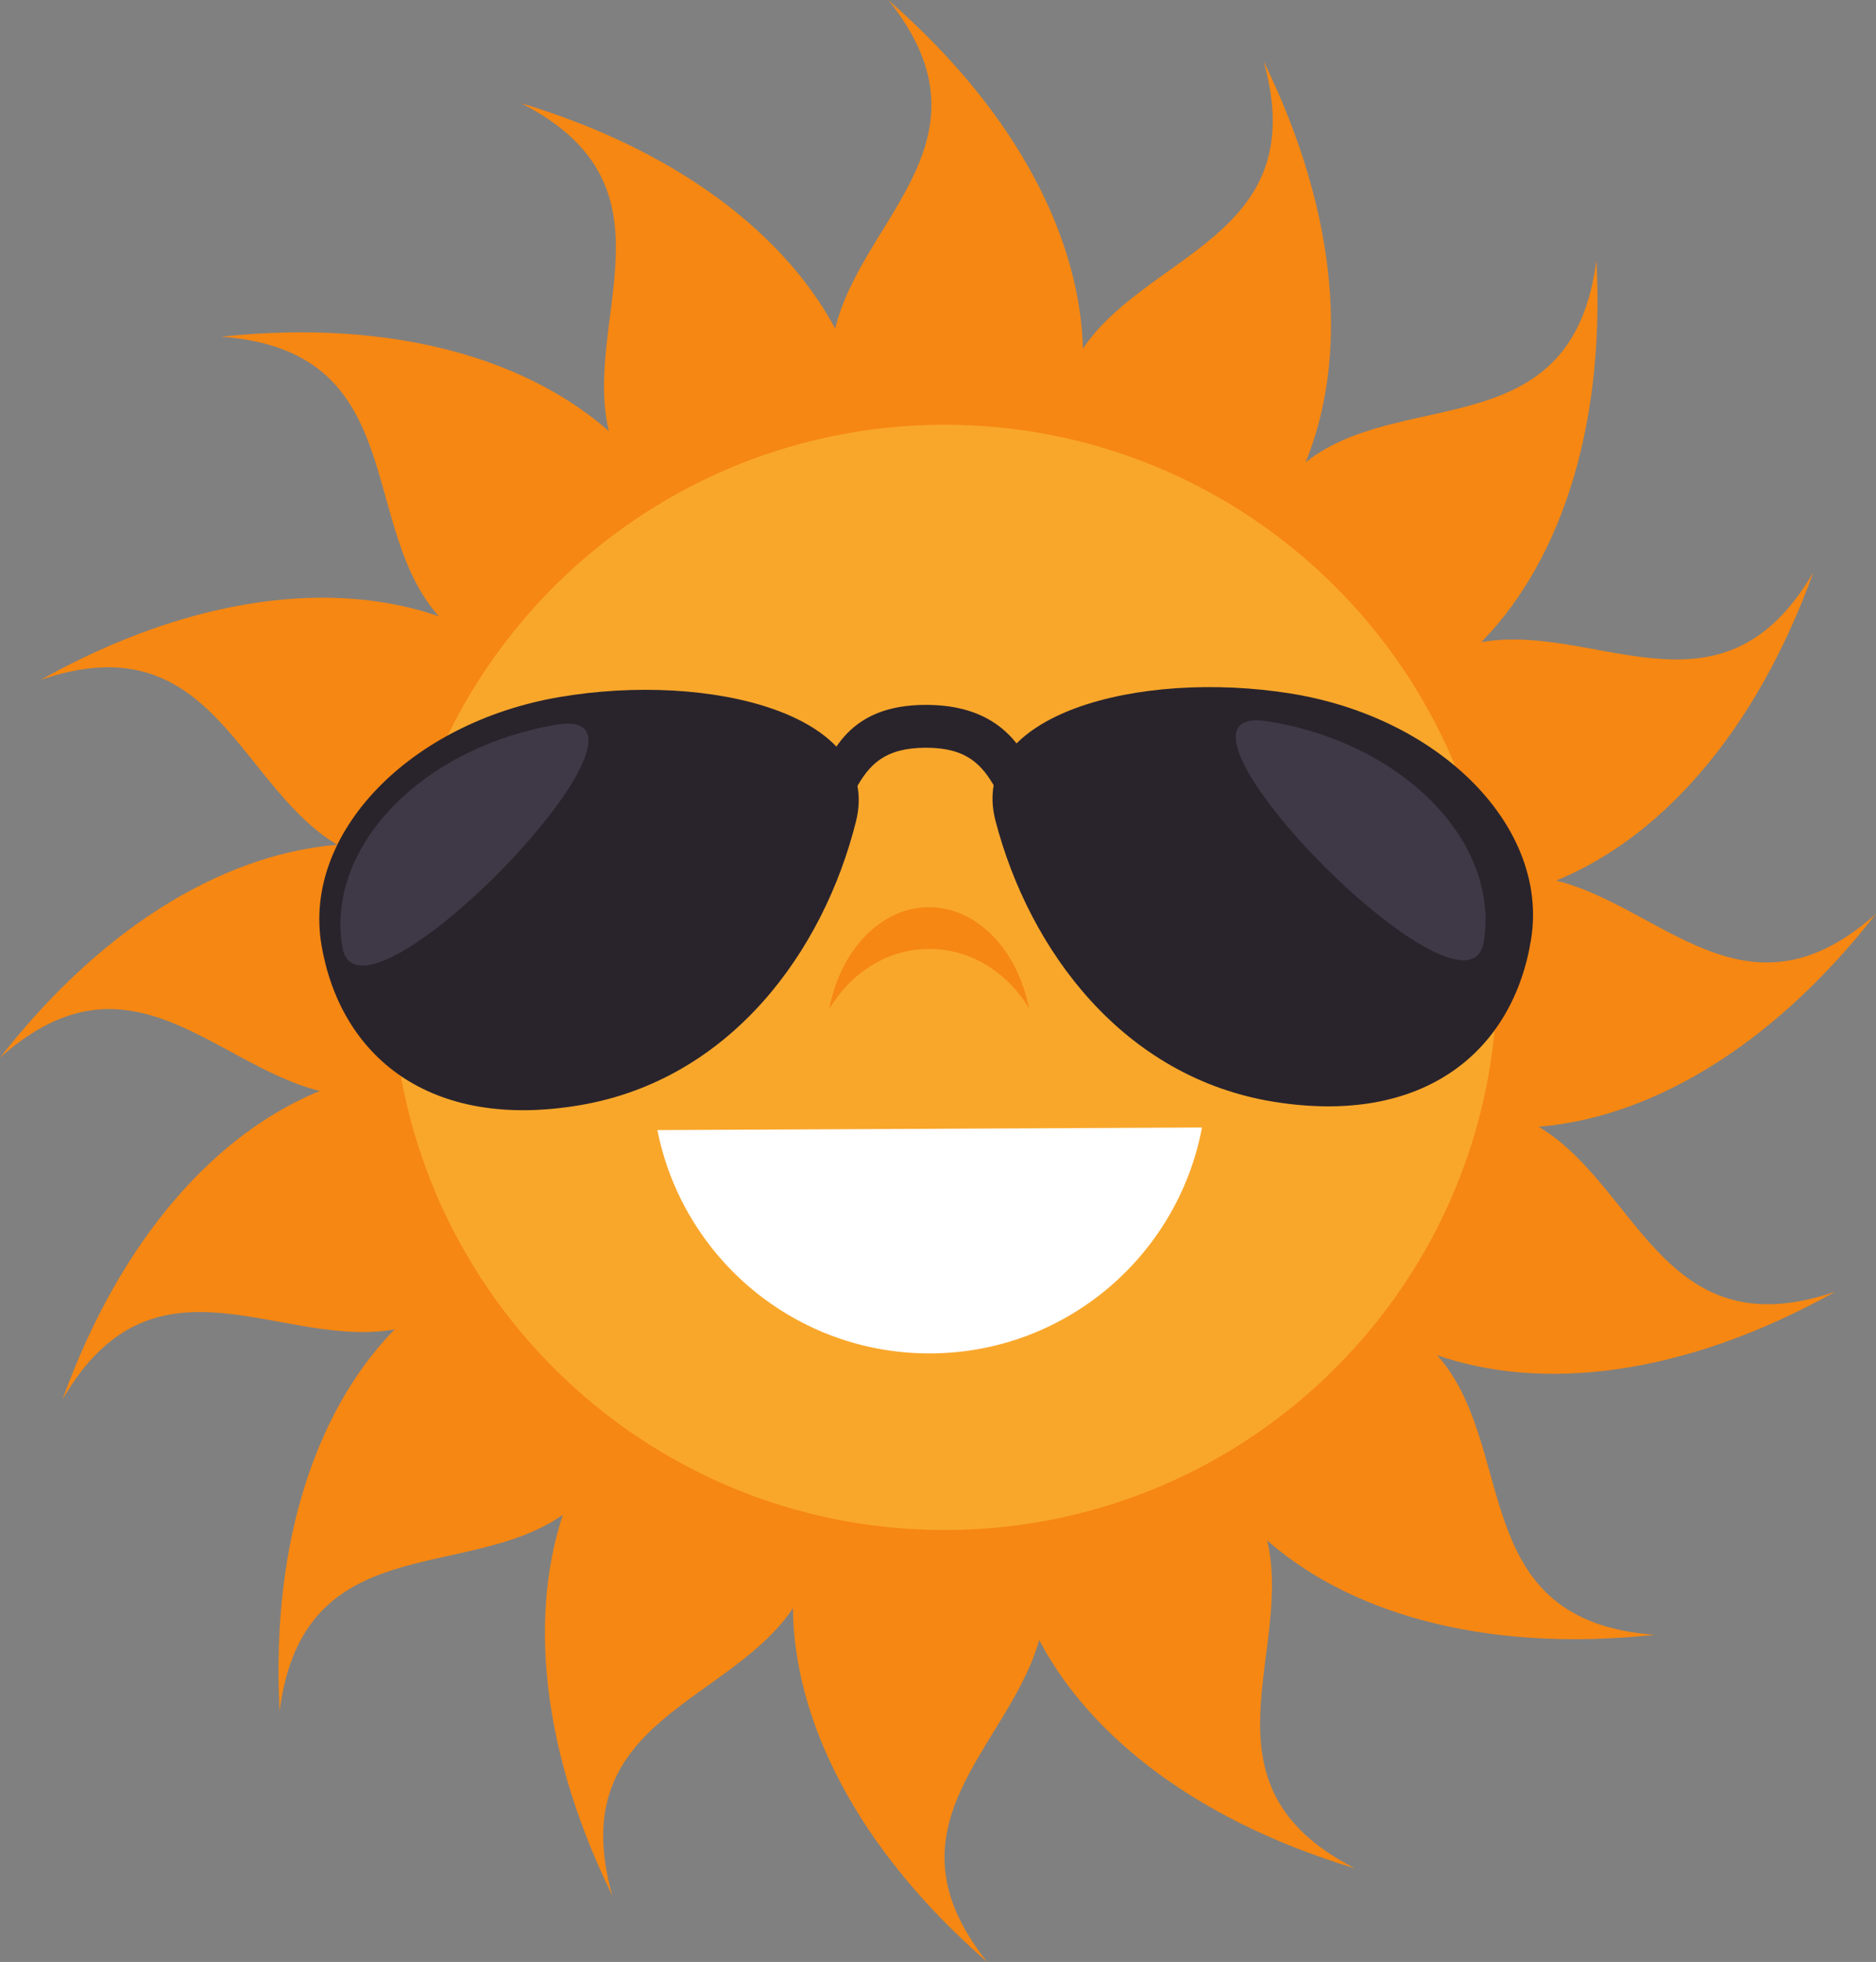<?xml version="1.0" encoding="UTF-8"?><svg xmlns="http://www.w3.org/2000/svg" xmlns:xlink="http://www.w3.org/1999/xlink" height="341.9" preserveAspectRatio="xMidYMid meet" version="1.0" viewBox="49.1 41.6 327.0 341.9" width="327.0" zoomAndPan="magnify"><rect x="49.1" y="41.6" width="327.0" height="341.9" fill="#808080" stroke="none"/><g><g id="change1_1"><path d="M 237.883 103.559 C 237.953 118.227 226.688 130.176 212.723 130.238 C 201.984 130.293 191.875 116.637 194.227 101.172 C 197.348 80.637 224.195 66.922 203.98 41.648 C 226.938 61.66 237.789 84.055 237.883 103.559" fill="#f68712"/></g><g id="change1_2"><path d="M 276.547 122.48 C 270.914 136.023 255.898 142.66 243 137.297 C 233.082 133.172 229.07 116.664 237.242 103.324 C 248.094 85.617 278.164 83.402 269.355 52.27 C 282.738 79.621 284.035 104.477 276.547 122.48" fill="#f68712"/></g><g id="change1_3"><path d="M 306.449 154.355 C 295.961 164.605 279.543 164.816 269.781 154.824 C 262.277 147.145 265.062 130.387 277.809 121.32 C 294.738 109.285 323.266 119.039 327.371 86.941 C 328.957 117.355 320.398 140.73 306.449 154.355" fill="#f68712"/></g><g id="change1_4"><path d="M 319.738 195.301 C 306.09 200.668 290.883 194.488 285.77 181.492 C 281.836 171.496 290.91 157.133 306.172 153.738 C 326.445 149.219 348.949 169.289 365.195 141.305 C 354.848 169.945 337.895 188.156 319.738 195.301" fill="#f68712"/></g><g id="change1_5"><path d="M 316.109 238.035 C 301.469 238.898 288.93 228.297 288.105 214.352 C 287.48 203.633 300.57 192.801 316.133 194.312 C 336.812 196.32 351.961 222.391 376.098 200.848 C 357.359 224.852 335.582 236.887 316.109 238.035" fill="#f68712"/></g><g id="change1_6"><path d="M 299.301 277.664 C 285.477 272.77 278.043 258.133 282.699 244.969 C 286.281 234.848 302.551 229.945 316.305 237.387 C 334.578 247.266 338.41 277.172 369.023 266.691 C 342.434 281.539 317.688 284.172 299.301 277.664" fill="#f68712"/></g><g id="change1_7"><path d="M 269.094 309.254 C 258.289 299.324 257.195 282.941 266.641 272.656 C 273.902 264.754 290.793 266.625 300.531 278.859 C 313.461 295.117 305.262 324.133 337.527 326.496 C 307.25 329.727 283.453 322.445 269.094 309.254" fill="#f68712"/></g><g id="change1_8"><path d="M 228.922 324.727 C 222.82 311.387 228.172 295.867 240.871 290.059 C 250.641 285.594 265.473 293.875 269.695 308.934 C 275.297 328.941 256.473 352.492 285.289 367.199 C 256.141 358.414 237.035 342.469 228.922 324.727" fill="#f68712"/></g><g id="change1_9"><path d="M 187.312 321.641 C 187.238 306.977 198.508 295.031 212.473 294.961 C 223.207 294.91 233.316 308.57 230.965 324.027 C 227.844 344.562 200.996 358.277 221.211 383.551 C 198.25 363.547 187.402 341.148 187.312 321.641" fill="#f68712"/></g><g id="change1_10"><path d="M 148.641 301.738 C 154.273 288.199 169.289 281.566 182.188 286.93 C 192.102 291.055 196.113 307.562 187.941 320.895 C 177.094 338.605 147.02 340.816 155.836 371.957 C 142.449 344.602 141.152 319.75 148.641 301.738" fill="#f68712"/></g><g id="change1_11"><path d="M 118.742 272.414 C 129.238 262.168 145.656 261.953 155.414 271.945 C 162.922 279.625 160.141 296.387 147.391 305.453 C 130.457 317.484 101.934 307.734 97.832 339.82 C 96.242 309.414 104.801 286.051 118.742 272.414" fill="#f68712"/></g><g id="change1_12"><path d="M 105.461 231.473 C 119.105 226.105 134.32 232.285 139.438 245.277 C 143.363 255.27 134.289 269.641 119.027 273.035 C 98.754 277.555 76.254 257.48 60 285.469 C 70.355 256.824 87.305 238.613 105.461 231.473" fill="#f68712"/></g><g id="change1_13"><path d="M 109.09 188.734 C 123.73 187.875 136.27 198.477 137.09 212.418 C 137.719 223.141 124.633 233.973 109.062 232.465 C 88.391 230.449 73.242 204.383 49.102 225.926 C 67.84 201.922 89.617 189.883 109.09 188.734" fill="#f68712"/></g><g id="change1_14"><path d="M 125.898 149.105 C 139.73 154 147.156 168.637 142.5 181.805 C 138.922 191.93 122.648 196.828 108.898 189.387 C 90.621 179.508 86.789 149.605 56.176 160.082 C 82.77 145.234 107.512 142.602 125.898 149.105" fill="#f68712"/></g><g id="change1_15"><path d="M 156.105 117.523 C 166.91 127.449 168.008 143.832 158.559 154.113 C 151.297 162.02 134.41 160.148 124.672 147.91 C 111.734 131.656 119.938 102.641 87.664 100.277 C 117.953 97.047 141.742 104.324 156.105 117.523" fill="#f68712"/></g><g id="change1_16"><path d="M 196.277 102.051 C 202.375 115.383 197.027 130.902 184.32 136.715 C 174.559 141.184 159.727 132.895 155.508 117.84 C 149.902 97.832 168.727 74.281 139.906 59.57 C 169.062 68.359 188.168 84.305 196.277 102.051" fill="#f68712"/></g><g id="change2_1"><path d="M 310.059 211.465 C 310.309 264.652 267.398 307.977 214.211 308.23 C 161.023 308.488 117.699 265.578 117.445 212.395 C 117.188 159.199 160.102 115.879 213.285 115.625 C 266.477 115.371 309.797 158.281 310.059 211.465" fill="#f9a72b"/></g><g id="change3_1"><path d="M 222.621 184.637 C 228.508 207.234 244.898 229.391 271.172 233.609 C 297.438 237.828 312.859 224.711 315.98 205.277 C 319.105 185.848 300.336 166.68 274.07 162.457 C 247.801 158.242 217.766 165.992 222.621 184.637" fill="#29242c"/></g><g id="change3_2"><path d="M 198.301 184.754 C 192.633 207.41 176.449 229.719 150.223 234.191 C 123.992 238.66 108.445 225.688 105.137 206.289 C 101.836 186.887 120.418 167.543 146.641 163.07 C 172.867 158.602 202.977 166.062 198.301 184.754" fill="#29242c"/></g><g id="change4_1"><path d="M 108.789 206.699 C 105.82 189.285 122.504 171.914 146.051 167.902 C 169.594 163.891 111.762 224.117 108.789 206.699" fill="#3f3947"/></g><g id="change4_2"><path d="M 307.727 205.742 C 310.527 188.305 293.68 171.09 270.098 167.305 C 246.516 163.516 304.922 223.191 307.727 205.742" fill="#3f3947"/></g><g id="change3_3"><path d="M 198.215 179.184 C 200.566 174.867 203.273 171.941 210.402 171.906 C 217.531 171.875 220.266 174.773 222.66 179.062 L 230.102 179.023 C 227.102 168.352 219.77 164.395 210.367 164.438 C 200.965 164.484 194.527 168.508 191.621 179.215 L 198.215 179.184" fill="#29242c"/></g><g id="change1_17"><path d="M 211.004 206.965 C 218.273 206.934 224.691 211.047 228.469 217.316 C 226.477 207.164 219.391 199.656 210.965 199.695 C 202.539 199.734 195.52 207.312 193.633 217.48 C 197.348 211.176 203.727 206.996 211.004 206.965" fill="#f68712"/></g><g id="change5_1"><path d="M 163.688 238.535 C 168.09 260.816 187.781 277.566 211.336 277.453 C 234.895 277.34 254.422 260.398 258.613 238.086 L 163.688 238.535" fill="#fff"/></g></g></svg>